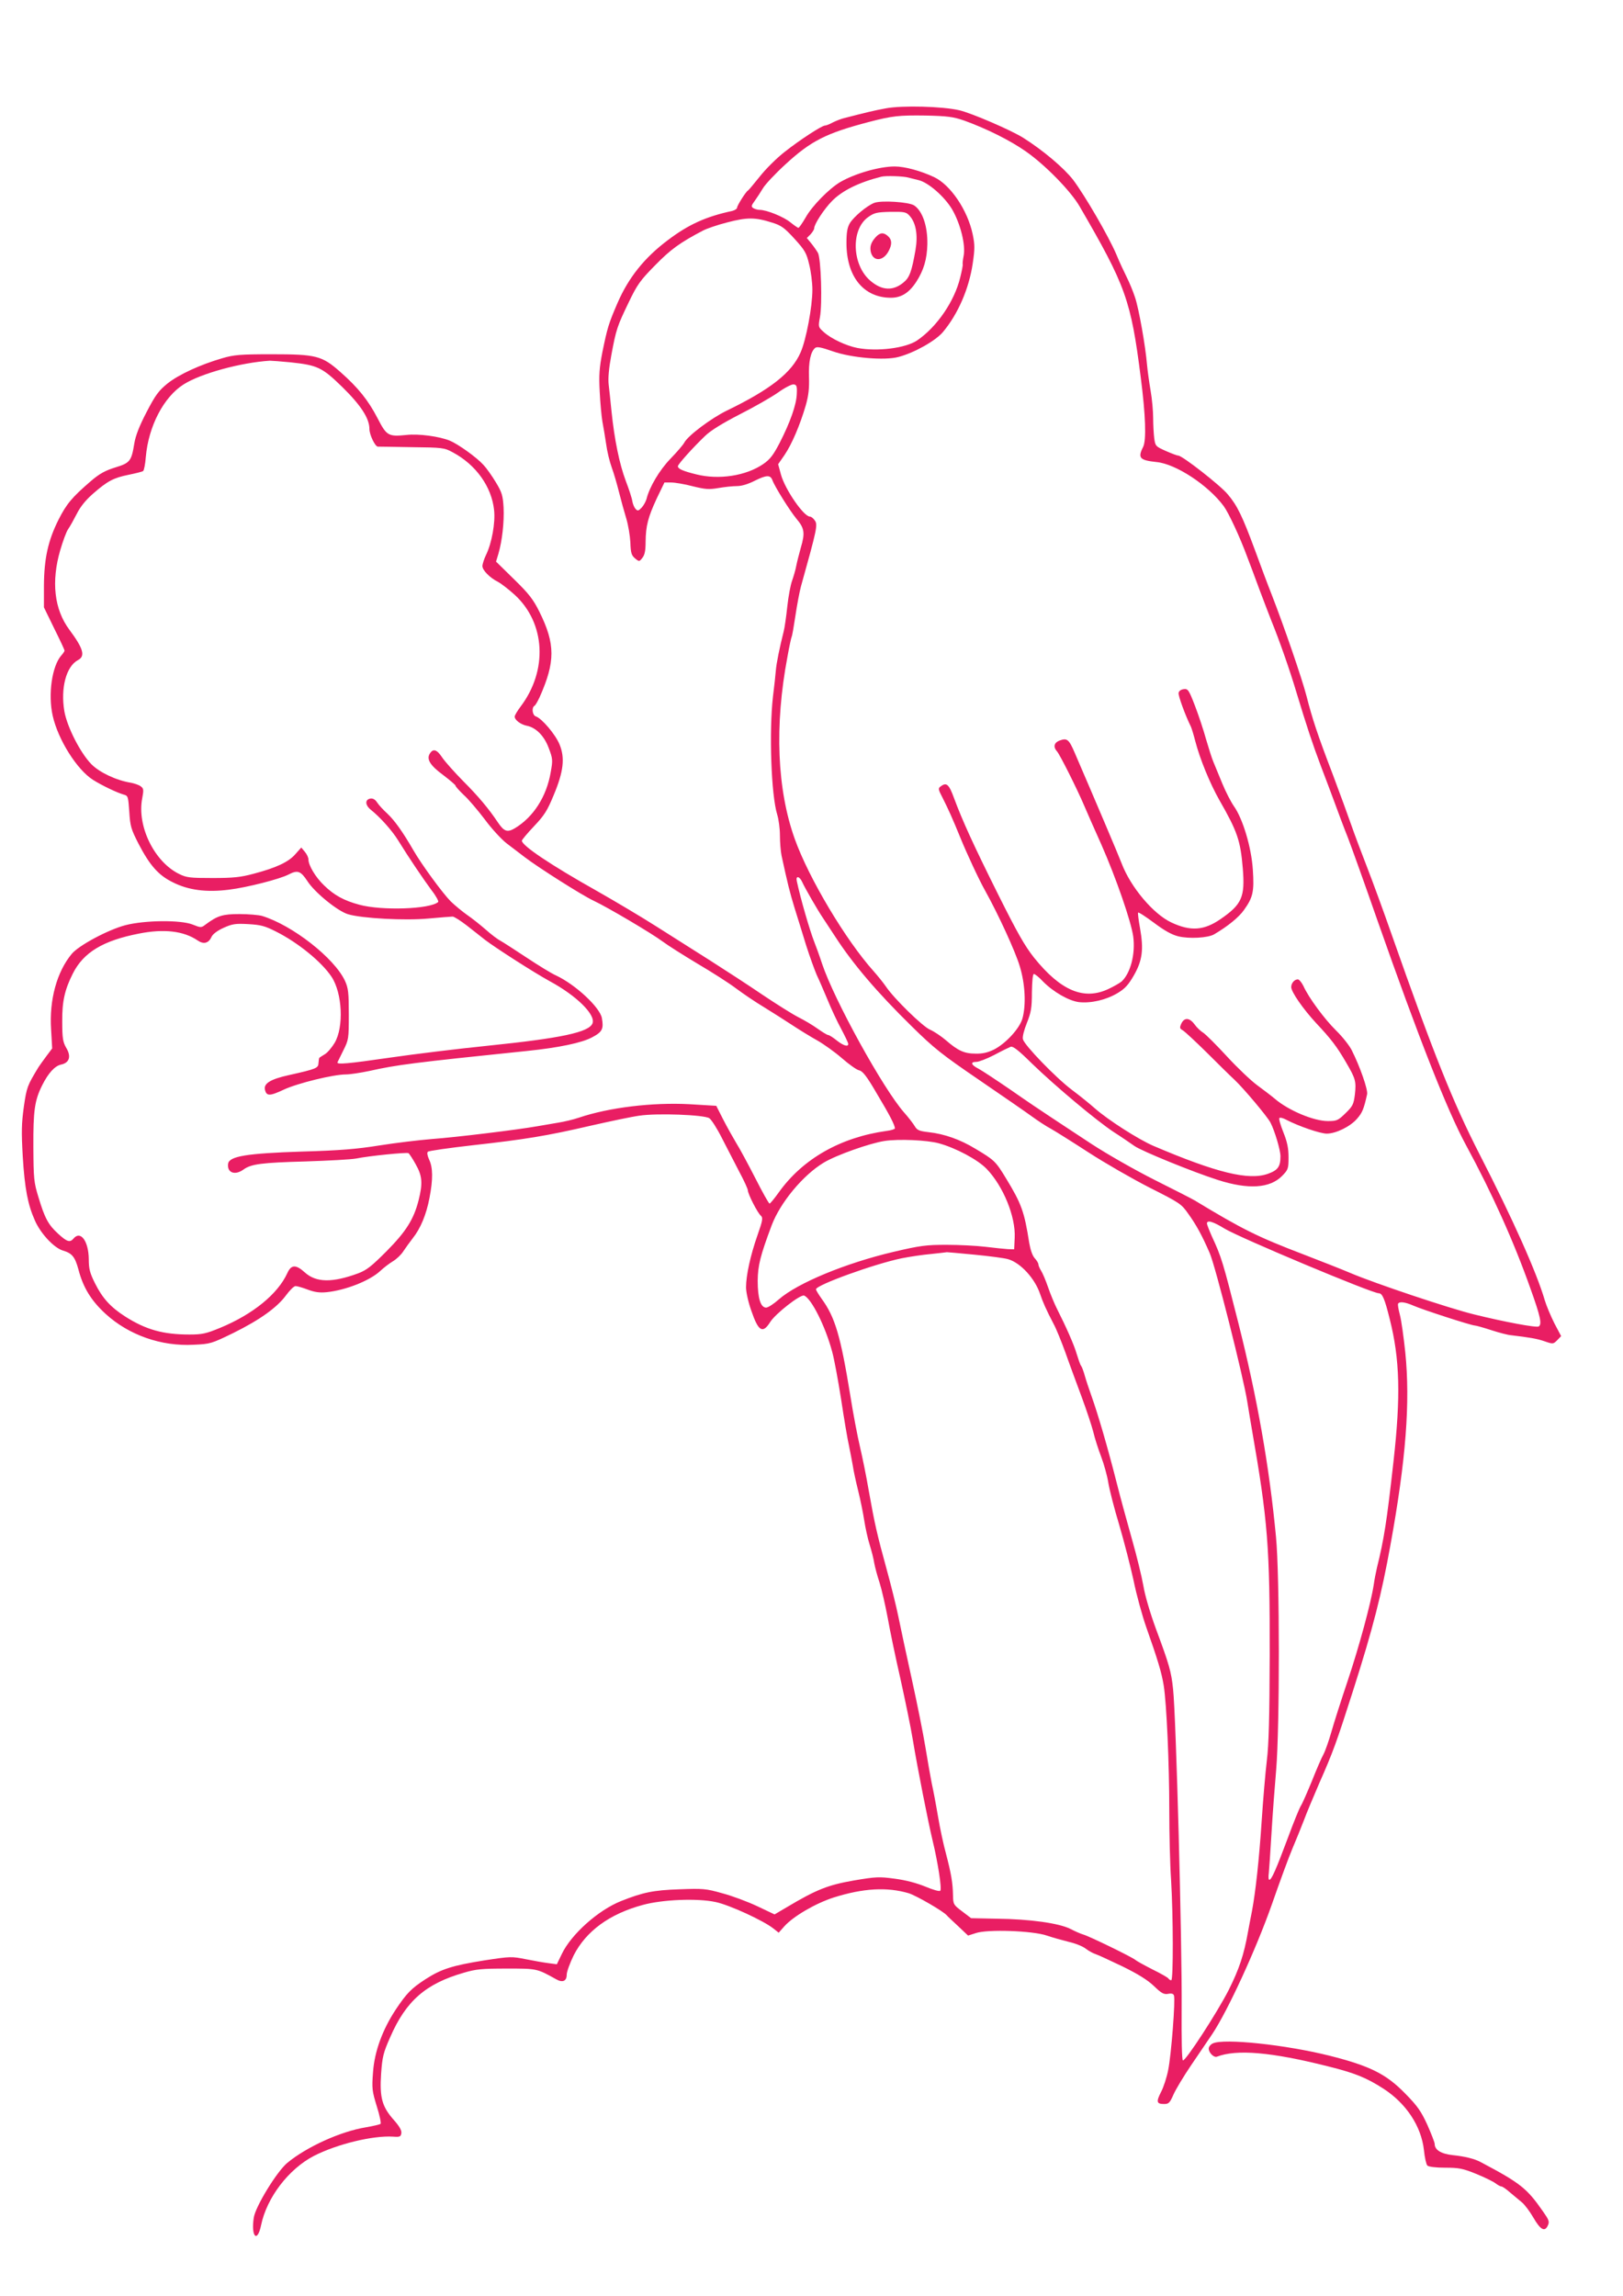 <?xml version="1.0" standalone="no"?>
<!DOCTYPE svg PUBLIC "-//W3C//DTD SVG 20010904//EN"
 "http://www.w3.org/TR/2001/REC-SVG-20010904/DTD/svg10.dtd">
<svg version="1.0" xmlns="http://www.w3.org/2000/svg"
 width="905pt" height="1280pt" viewBox="0 0 905 1280"
 preserveAspectRatio="xMidYMid meet">
<g transform="translate(0,1280) scale(0.1,-0.1)"
fill="#e91e63" stroke="none">
<path d="M4940 12196 c-66 -12 -111 -23 -235 -55 -16 -4 -44 -15 -62 -24 -18
-10 -37 -17 -43 -17 -17 0 -139 -79 -225 -147 -45 -35 -107 -97 -139 -138 -33
-41 -62 -76 -65 -77 -11 -5 -61 -84 -61 -96 0 -6 -12 -14 -27 -18 -145 -31
-243 -75 -358 -162 -131 -98 -220 -209 -282 -352 -50 -116 -56 -137 -84 -273
-17 -88 -20 -129 -15 -220 3 -62 10 -137 15 -167 6 -30 15 -87 21 -126 5 -39
19 -97 31 -130 12 -32 30 -95 41 -139 11 -44 29 -109 40 -145 11 -36 21 -96
23 -134 2 -59 6 -72 26 -89 23 -19 24 -19 41 3 13 16 18 40 18 89 1 89 13 136
62 242 l43 89 38 0 c21 0 75 -9 120 -21 69 -17 90 -19 142 -10 34 6 81 11 104
11 27 0 63 11 102 31 63 31 85 32 96 2 14 -38 97 -170 134 -215 45 -53 49 -79
24 -163 -9 -33 -21 -78 -25 -100 -4 -22 -15 -59 -23 -82 -9 -24 -21 -89 -27
-145 -6 -57 -15 -119 -20 -138 -23 -91 -41 -179 -44 -220 -2 -25 -9 -90 -16
-145 -22 -194 -10 -548 24 -657 8 -26 15 -78 15 -115 0 -38 4 -88 9 -113 34
-157 46 -205 72 -290 16 -52 46 -147 65 -210 20 -63 47 -137 59 -165 13 -27
40 -90 61 -140 20 -49 54 -122 76 -162 21 -40 39 -77 39 -83 0 -18 -27 -10
-65 20 -21 17 -42 30 -48 30 -5 0 -31 16 -58 35 -26 19 -75 48 -109 65 -33 17
-122 73 -198 124 -75 51 -207 137 -292 191 -85 54 -220 139 -300 190 -80 51
-228 139 -330 197 -260 146 -420 254 -420 281 0 5 31 42 68 81 57 60 74 87
109 172 56 133 64 209 33 284 -23 56 -99 145 -132 156 -19 6 -25 48 -8 59 6 3
18 25 29 48 88 198 88 296 -1 476 -35 70 -58 100 -142 182 l-100 98 13 43 c21
71 33 178 29 259 -4 66 -9 84 -43 140 -21 35 -52 79 -69 97 -39 43 -140 115
-187 135 -58 24 -175 40 -243 32 -101 -10 -110 -5 -161 94 -52 100 -108 170
-208 258 -102 90 -134 98 -382 98 -175 0 -210 -3 -275 -22 -124 -36 -243 -91
-306 -141 -50 -41 -67 -64 -117 -160 -40 -77 -61 -131 -68 -174 -16 -99 -24
-109 -106 -134 -55 -17 -87 -34 -135 -75 -107 -92 -137 -128 -182 -217 -58
-116 -80 -216 -81 -367 l0 -121 57 -117 c32 -64 58 -120 58 -124 0 -4 -8 -16
-18 -27 -52 -59 -75 -217 -48 -337 30 -133 135 -300 225 -357 51 -32 133 -71
171 -82 24 -6 25 -11 31 -96 5 -81 10 -97 52 -179 62 -119 110 -174 189 -213
88 -45 189 -58 315 -42 99 12 284 59 333 85 50 26 67 19 104 -37 40 -63 169
-168 227 -185 77 -23 316 -36 446 -24 67 6 128 11 137 11 8 0 43 -22 78 -49
35 -27 81 -64 103 -81 62 -47 271 -181 360 -230 150 -81 257 -187 239 -235
-19 -50 -175 -83 -584 -125 -168 -17 -412 -47 -543 -66 -241 -35 -301 -40
-295 -26 2 4 17 34 33 67 29 58 30 64 30 200 0 121 -3 146 -21 186 -59 128
-295 312 -464 363 -19 5 -75 10 -125 10 -93 0 -122 -9 -187 -57 -26 -20 -27
-20 -75 -1 -67 26 -266 24 -374 -4 -98 -26 -260 -113 -299 -160 -83 -100 -126
-256 -115 -422 l6 -105 -33 -44 c-18 -24 -37 -51 -43 -60 -63 -104 -66 -111
-82 -221 -13 -95 -14 -139 -6 -279 11 -178 28 -266 67 -354 32 -74 107 -154
157 -169 51 -15 67 -35 86 -104 26 -101 71 -175 152 -249 129 -118 310 -182
491 -172 92 4 99 6 220 65 148 73 246 143 296 212 20 27 43 50 52 50 10 0 40
-9 69 -20 38 -14 65 -18 105 -14 106 11 240 64 298 118 19 18 52 43 72 55 20
12 46 37 57 55 12 18 35 50 52 72 44 55 76 132 94 226 20 104 19 169 -2 213
-10 22 -13 39 -7 44 5 5 117 21 249 36 295 33 412 52 658 109 106 24 228 50
272 56 99 15 360 5 390 -14 12 -8 44 -58 71 -112 28 -55 72 -139 97 -188 26
-48 47 -95 47 -102 0 -20 55 -128 73 -142 12 -11 10 -26 -19 -108 -40 -114
-64 -225 -64 -291 0 -27 13 -85 30 -132 39 -114 63 -128 105 -61 29 46 168
155 189 147 40 -16 118 -170 156 -312 11 -38 33 -158 50 -265 16 -107 36 -226
45 -265 8 -38 17 -88 21 -110 3 -22 16 -83 29 -135 13 -52 28 -127 34 -166 6
-39 19 -100 30 -135 11 -35 23 -82 26 -104 4 -22 17 -71 30 -110 12 -38 32
-126 45 -195 12 -69 44 -222 71 -340 26 -118 58 -271 69 -340 27 -163 87 -465
110 -560 29 -119 53 -271 43 -281 -5 -5 -40 5 -83 23 -49 20 -109 36 -170 44
-88 12 -106 11 -230 -10 -143 -25 -207 -50 -373 -149 l-68 -40 -97 46 c-53 25
-141 58 -195 72 -91 26 -108 27 -240 22 -144 -5 -202 -17 -325 -66 -127 -51
-276 -184 -329 -294 l-28 -58 -45 6 c-25 3 -82 13 -127 22 -80 16 -86 16 -230
-6 -182 -29 -243 -49 -330 -105 -80 -52 -105 -78 -166 -169 -74 -112 -119
-234 -127 -350 -7 -91 -5 -105 21 -190 16 -50 25 -94 21 -98 -4 -3 -41 -12
-82 -19 -142 -23 -332 -110 -439 -199 -58 -49 -177 -243 -186 -305 -16 -107
20 -143 41 -41 32 154 154 313 295 386 130 66 328 114 441 107 38 -3 43 0 46
20 2 15 -11 38 -42 73 -65 73 -80 124 -71 257 7 96 12 117 51 205 88 202 198
298 411 359 67 20 101 23 238 23 170 0 167 1 277 -60 35 -20 58 -10 58 26 0
16 18 65 39 108 69 135 200 231 386 281 110 30 303 38 405 16 77 -16 268 -104
323 -148 l29 -23 31 35 c50 56 173 128 275 161 165 52 297 60 419 24 42 -13
196 -102 213 -124 3 -4 31 -30 62 -59 l56 -53 44 14 c65 22 317 13 395 -14 32
-11 87 -26 122 -35 36 -8 79 -25 95 -38 17 -13 41 -26 54 -30 13 -4 80 -35
149 -68 88 -43 141 -76 177 -110 42 -41 56 -48 79 -44 19 4 30 1 33 -9 9 -22
-15 -331 -32 -415 -8 -41 -26 -97 -40 -123 -28 -55 -25 -67 17 -67 26 0 32 6
53 54 13 29 57 102 97 161 41 60 94 138 118 174 87 130 244 472 332 721 45
129 97 271 116 315 19 44 47 114 63 155 15 41 55 136 87 210 76 172 95 224
188 515 111 348 158 533 208 810 87 478 111 796 83 1075 -9 85 -22 179 -30
209 -8 30 -13 58 -10 63 8 13 39 9 85 -11 52 -23 324 -111 343 -111 7 0 49
-12 92 -26 43 -14 93 -27 109 -28 101 -12 145 -19 188 -34 46 -16 48 -16 70 6
l22 23 -38 72 c-20 40 -44 97 -53 127 -45 155 -180 457 -364 815 -148 289
-256 559 -490 1225 -45 129 -107 298 -137 375 -30 77 -70 183 -88 235 -18 52
-65 180 -104 284 -85 222 -113 307 -146 436 -25 97 -124 385 -194 565 -22 55
-64 168 -94 250 -69 186 -98 247 -151 309 -41 50 -254 216 -276 216 -7 0 -38
12 -70 26 -56 25 -58 27 -64 71 -3 25 -6 76 -6 113 0 37 -6 105 -14 151 -8 46
-17 111 -20 144 -9 108 -46 315 -67 377 -11 34 -32 84 -46 112 -14 28 -41 85
-58 127 -44 103 -175 328 -241 416 -52 67 -168 165 -279 235 -69 43 -287 137
-355 153 -94 22 -318 28 -410 11z m436 -68 c127 -46 257 -111 344 -172 109
-76 250 -221 299 -305 258 -444 287 -522 342 -956 27 -209 32 -350 13 -387
-31 -61 -19 -74 75 -84 107 -10 287 -128 374 -245 28 -38 90 -171 131 -282 13
-34 45 -118 70 -187 26 -69 56 -147 67 -175 41 -100 102 -273 138 -395 59
-194 89 -285 136 -410 24 -63 60 -158 79 -210 19 -52 51 -138 72 -190 20 -52
95 -261 166 -465 229 -652 389 -1059 493 -1250 145 -267 267 -539 359 -799 56
-156 65 -199 46 -211 -13 -8 -190 25 -360 67 -136 33 -554 173 -690 231 -47
20 -164 66 -260 103 -259 99 -341 140 -609 302 -13 8 -113 59 -221 113 -111
56 -264 143 -353 201 -86 57 -189 124 -229 151 -40 26 -138 92 -218 148 -80
55 -162 109 -182 120 -44 22 -49 39 -14 39 14 0 58 17 99 38 41 22 82 42 92
46 13 5 43 -18 119 -93 129 -125 359 -318 456 -382 41 -26 93 -62 116 -78 39
-28 329 -146 464 -189 171 -55 292 -47 360 23 33 34 35 40 35 103 0 51 -7 85
-29 140 -16 40 -26 75 -22 79 4 4 21 0 39 -10 69 -36 189 -77 225 -77 51 0
131 39 169 83 29 33 38 54 56 136 6 25 -40 156 -86 247 -14 27 -53 76 -87 109
-64 63 -153 183 -182 248 -10 20 -24 37 -31 37 -19 0 -37 -21 -37 -43 0 -27
66 -122 140 -202 81 -86 115 -130 167 -220 52 -89 56 -104 48 -177 -7 -55 -12
-65 -52 -104 -42 -41 -49 -44 -99 -44 -78 0 -219 59 -295 124 -20 17 -65 51
-99 76 -34 25 -110 97 -168 160 -58 63 -117 122 -132 132 -15 9 -37 30 -49 47
-28 38 -57 40 -74 4 -10 -23 -9 -27 8 -37 11 -6 72 -63 135 -125 63 -63 132
-131 153 -150 52 -49 183 -205 201 -239 24 -46 56 -154 56 -188 0 -58 -14 -78
-70 -98 -107 -38 -285 5 -639 156 -83 36 -251 143 -326 209 -27 24 -85 71
-128 103 -89 67 -265 249 -273 282 -4 13 6 51 22 91 23 58 28 83 28 170 1 65
5 103 11 103 6 0 29 -18 50 -41 58 -59 145 -109 202 -116 67 -7 150 12 214 50
42 25 61 46 92 100 47 82 55 144 34 262 -8 44 -13 83 -11 87 3 4 42 -22 88
-56 60 -45 100 -67 136 -76 61 -15 166 -9 200 11 75 44 138 95 166 135 51 71
58 103 50 225 -8 125 -56 285 -106 355 -16 23 -45 79 -64 125 -19 46 -41 100
-49 119 -9 20 -27 78 -42 129 -14 51 -42 135 -62 187 -34 88 -39 95 -62 92
-16 -2 -27 -10 -29 -21 -3 -15 38 -127 69 -189 4 -9 15 -45 24 -80 26 -100 82
-236 134 -328 101 -176 118 -226 131 -382 13 -159 -5 -200 -124 -282 -93 -64
-167 -69 -274 -19 -101 47 -227 197 -277 328 -19 50 -147 351 -263 620 -32 74
-42 82 -85 66 -30 -12 -35 -36 -13 -60 16 -18 110 -205 151 -301 15 -36 59
-135 97 -220 81 -184 165 -426 177 -511 13 -97 -15 -205 -65 -251 -11 -9 -44
-28 -74 -42 -137 -64 -266 -9 -414 175 -53 67 -94 140 -201 354 -140 281 -198
409 -245 535 -28 77 -42 90 -73 67 -17 -12 -17 -15 10 -67 30 -59 56 -117 98
-220 35 -86 103 -233 138 -295 74 -133 169 -340 193 -421 31 -100 36 -218 15
-293 -16 -55 -92 -138 -158 -172 -35 -17 -63 -24 -103 -23 -63 0 -98 16 -166
75 -27 23 -66 49 -89 59 -41 18 -200 173 -245 240 -13 19 -44 58 -69 86 -155
173 -360 516 -439 736 -99 276 -114 632 -41 1017 10 57 21 106 23 110 3 4 12
56 21 116 9 61 23 135 31 165 90 322 95 345 77 369 -8 12 -20 21 -27 21 -34 0
-137 149 -161 233 l-16 59 36 52 c40 59 86 166 118 276 16 56 20 96 18 158 -3
84 9 141 34 162 10 9 34 4 100 -19 103 -36 288 -52 365 -31 88 23 207 90 248
139 83 99 145 240 166 382 12 82 12 104 0 162 -28 135 -124 277 -216 320 -75
35 -163 59 -219 59 -85 0 -221 -39 -304 -87 -62 -37 -157 -133 -193 -198 -18
-31 -36 -57 -40 -57 -4 0 -24 14 -44 30 -37 31 -133 70 -172 70 -12 0 -28 5
-36 10 -12 8 -11 14 9 41 13 18 33 49 45 69 12 21 68 81 126 134 142 131 228
174 465 236 130 34 169 38 315 36 125 -3 155 -7 216 -28z m-311 -318 c17 -4
42 -11 56 -14 54 -12 145 -91 188 -163 46 -79 77 -200 64 -261 -4 -20 -6 -41
-5 -45 2 -5 -5 -39 -14 -75 -32 -132 -130 -275 -240 -350 -64 -43 -221 -63
-333 -42 -62 12 -148 52 -189 90 -29 26 -30 28 -20 81 14 76 6 327 -11 359 -8
14 -25 38 -38 54 l-24 29 21 21 c11 12 20 27 20 33 0 23 54 106 99 152 57 58
149 104 276 136 24 6 122 3 150 -5z m-760 -251 c52 -16 69 -29 125 -90 58 -64
67 -79 82 -143 10 -39 18 -103 18 -141 0 -94 -35 -281 -66 -350 -49 -113 -169
-207 -413 -325 -87 -43 -214 -138 -235 -177 -6 -12 -41 -53 -77 -90 -62 -64
-118 -159 -134 -225 -4 -14 -16 -36 -27 -48 -17 -18 -23 -20 -33 -8 -8 7 -16
27 -19 43 -2 17 -19 68 -37 115 -35 93 -63 230 -79 385 -5 55 -13 123 -16 151
-4 35 1 90 15 165 27 145 33 161 97 294 47 98 64 122 147 206 86 88 138 126
266 193 20 11 81 32 136 46 111 29 156 29 250 -1z m-2685 -779 c151 -16 176
-28 289 -138 104 -102 151 -175 151 -234 0 -32 32 -98 47 -98 5 0 89 -1 188
-3 174 -2 182 -3 230 -29 129 -69 216 -191 230 -321 8 -71 -13 -186 -45 -251
-11 -23 -20 -51 -20 -62 0 -23 41 -65 87 -88 17 -9 60 -42 94 -73 171 -158
184 -421 32 -622 -18 -24 -33 -49 -33 -56 0 -19 33 -44 67 -51 52 -10 98 -57
123 -125 22 -58 23 -67 11 -133 -23 -137 -97 -252 -201 -314 -41 -24 -59 -18
-93 32 -52 78 -110 147 -194 231 -49 50 -102 109 -118 133 -29 44 -50 50 -68
21 -20 -31 1 -66 73 -119 38 -29 70 -56 70 -60 0 -5 21 -28 46 -52 26 -23 78
-85 117 -136 38 -52 93 -111 121 -133 28 -21 74 -56 101 -77 74 -57 323 -215
386 -244 75 -35 324 -182 384 -227 28 -21 115 -76 195 -124 80 -47 177 -109
215 -138 39 -29 108 -76 155 -104 47 -29 118 -74 159 -101 41 -27 103 -65 139
-85 35 -20 97 -64 136 -98 39 -34 82 -65 96 -68 20 -4 42 -31 100 -131 72
-120 100 -175 100 -193 0 -4 -21 -11 -47 -14 -257 -36 -467 -156 -600 -342
-25 -35 -48 -63 -52 -63 -4 0 -40 64 -80 143 -40 78 -88 167 -107 197 -18 30
-51 89 -72 130 l-38 75 -149 9 c-206 11 -448 -18 -617 -75 -32 -11 -84 -23
-116 -28 -31 -5 -84 -14 -117 -20 -113 -20 -450 -61 -585 -71 -74 -6 -207 -22
-295 -36 -125 -20 -219 -28 -430 -34 -310 -10 -407 -26 -413 -68 -7 -50 38
-67 86 -32 43 31 101 38 347 45 127 4 253 11 280 16 73 15 284 36 293 30 5 -4
23 -31 40 -62 37 -65 40 -106 16 -201 -27 -106 -70 -174 -179 -284 -83 -83
-110 -105 -158 -123 -144 -53 -234 -52 -297 5 -50 45 -76 45 -98 -4 -53 -116
-191 -229 -375 -305 -78 -32 -99 -37 -171 -37 -147 0 -243 27 -359 101 -81 52
-126 102 -167 184 -29 58 -35 81 -35 135 -1 101 -46 162 -85 115 -20 -24 -37
-18 -86 27 -55 50 -75 88 -110 205 -25 81 -27 103 -28 278 -1 203 7 261 50
346 33 66 70 107 105 114 46 10 57 45 29 92 -19 33 -23 53 -23 148 -1 112 14
178 59 267 59 118 168 184 368 223 140 28 250 15 328 -38 33 -23 61 -16 77 19
7 16 32 35 67 51 49 22 66 25 138 21 70 -4 93 -10 156 -42 123 -62 254 -169
309 -252 60 -91 69 -280 17 -368 -15 -25 -39 -54 -54 -63 -15 -9 -29 -18 -31
-20 -2 -1 -4 -15 -5 -29 -1 -29 -10 -33 -166 -68 -100 -22 -139 -46 -133 -79
8 -39 26 -39 105 -2 77 36 277 85 347 85 23 0 81 9 129 19 157 35 243 46 882
112 175 18 305 45 362 76 57 30 65 47 54 108 -12 60 -147 186 -256 237 -25 11
-98 56 -163 99 -65 43 -130 85 -146 94 -16 8 -53 36 -82 62 -30 26 -76 63
-104 82 -27 19 -68 53 -91 75 -45 45 -163 206 -209 286 -60 104 -105 166 -144
203 -23 21 -49 49 -58 63 -10 16 -23 24 -37 22 -31 -5 -31 -35 0 -61 54 -43
120 -117 154 -172 61 -99 142 -218 187 -279 25 -32 41 -62 36 -65 -46 -40
-314 -49 -439 -15 -86 23 -141 53 -198 109 -47 45 -86 111 -86 143 0 11 -9 30
-20 43 l-20 24 -33 -37 c-38 -44 -107 -76 -232 -109 -74 -20 -115 -24 -230
-24 -126 0 -145 2 -187 23 -138 68 -235 267 -205 421 9 48 8 55 -8 67 -10 8
-35 16 -54 20 -82 13 -175 57 -221 103 -61 62 -135 206 -151 295 -22 130 10
251 76 286 42 22 30 64 -48 169 -85 114 -102 269 -51 444 15 51 34 103 44 117
10 14 31 52 48 85 20 40 50 77 90 112 81 71 115 89 199 106 39 8 76 17 81 21
5 3 12 38 15 78 15 172 100 335 211 405 96 61 320 122 481 132 11 0 63 -4 115
-9z m2823 -176 c-2 -60 -37 -159 -96 -274 -35 -67 -53 -91 -91 -117 -96 -66
-247 -89 -372 -58 -77 19 -104 31 -104 46 0 10 80 100 152 169 31 30 96 70
193 120 81 41 177 96 214 122 36 26 75 46 86 45 17 -2 20 -9 18 -53z m30
-2721 c14 -32 89 -162 116 -201 10 -15 40 -61 67 -102 99 -153 234 -312 429
-503 124 -122 167 -156 375 -298 129 -88 262 -180 295 -204 33 -24 80 -55 105
-68 25 -14 119 -73 210 -132 91 -59 244 -147 340 -196 168 -85 177 -90 216
-146 44 -61 76 -119 119 -218 31 -68 189 -694 210 -830 8 -49 19 -117 25 -150
90 -516 101 -658 100 -1267 -1 -342 -5 -494 -16 -583 -8 -66 -21 -219 -29
-340 -14 -212 -34 -394 -54 -500 -6 -27 -15 -79 -22 -115 -23 -129 -49 -207
-108 -325 -65 -127 -240 -396 -255 -392 -6 2 -8 119 -7 286 3 362 -31 1634
-48 1786 -10 96 -22 137 -95 333 -33 90 -62 188 -71 244 -9 51 -37 165 -62
253 -25 88 -65 234 -88 325 -48 189 -102 374 -138 475 -14 39 -31 90 -38 115
-7 25 -16 50 -21 56 -5 6 -15 36 -24 65 -15 52 -58 149 -111 254 -14 28 -36
81 -49 119 -13 38 -31 80 -39 92 -8 13 -15 29 -15 36 0 6 -9 21 -20 33 -13 14
-24 46 -31 86 -27 173 -43 218 -129 359 -58 96 -66 103 -170 165 -87 53 -174
83 -261 93 -53 6 -65 11 -78 33 -9 15 -35 49 -59 76 -117 132 -391 629 -458
830 -14 43 -34 98 -44 123 -25 64 -76 239 -97 338 -7 31 15 28 30 -5z m762
-1457 c95 -26 217 -91 267 -143 92 -96 162 -266 156 -384 l-3 -64 -35 1 c-19
1 -75 7 -125 13 -49 6 -147 11 -217 11 -113 0 -146 -4 -295 -39 -268 -63 -536
-174 -640 -265 -28 -25 -60 -46 -71 -46 -31 0 -47 53 -47 150 1 85 14 138 78
309 48 127 175 280 290 349 69 42 256 108 339 121 78 12 237 5 303 -13z m1594
-476 c89 -53 821 -360 859 -360 20 0 33 -30 61 -143 57 -224 62 -432 21 -797
-37 -331 -52 -428 -92 -590 -6 -25 -14 -67 -18 -95 -15 -100 -81 -344 -145
-535 -36 -107 -77 -235 -91 -285 -14 -49 -34 -106 -44 -125 -11 -19 -40 -87
-65 -150 -26 -63 -53 -125 -61 -137 -8 -12 -41 -93 -73 -180 -66 -177 -91
-233 -103 -233 -5 0 -6 17 -3 38 2 20 9 120 15 222 6 102 18 261 26 353 20
237 20 1085 -1 1299 -37 392 -105 777 -210 1193 -86 340 -94 367 -147 481 -15
34 -28 67 -28 73 0 21 34 11 99 -29z m-1394 -145 c83 -8 166 -19 186 -25 70
-20 150 -108 179 -195 14 -42 35 -90 75 -166 14 -25 43 -97 66 -160 22 -63 63
-173 90 -246 27 -73 56 -160 65 -195 8 -35 28 -97 44 -139 16 -42 34 -107 40
-145 6 -38 33 -144 61 -236 27 -92 63 -232 80 -310 16 -79 48 -195 70 -258 65
-184 86 -254 98 -327 16 -102 31 -432 31 -695 0 -128 4 -303 10 -388 12 -201
13 -560 1 -560 -6 0 -12 4 -16 10 -3 5 -43 28 -88 50 -45 23 -89 47 -97 54
-19 16 -257 132 -290 141 -14 4 -46 18 -73 32 -63 31 -223 54 -407 56 l-145 3
-50 38 c-48 36 -50 39 -51 89 -1 70 -11 125 -39 232 -14 50 -34 144 -45 210
-11 66 -27 149 -35 185 -7 36 -23 126 -35 200 -12 74 -46 243 -75 375 -29 132
-63 289 -75 349 -12 60 -42 180 -66 267 -55 201 -66 250 -99 434 -14 83 -37
195 -50 250 -13 55 -38 184 -54 287 -54 330 -84 434 -160 538 -17 24 -31 47
-31 52 0 24 327 142 478 173 45 9 119 20 165 24 45 5 84 9 87 10 3 0 73 -6
155 -14z"/>
<path d="M4875 11669 c-41 -16 -113 -76 -136 -113 -14 -24 -19 -50 -19 -111 0
-188 96 -305 248 -305 58 0 102 28 142 90 41 64 59 125 61 208 2 101 -27 186
-74 217 -30 19 -182 29 -222 14z m197 -72 c36 -40 47 -108 33 -190 -21 -120
-33 -154 -66 -181 -58 -49 -121 -47 -186 9 -102 87 -110 284 -13 354 35 25 48
28 125 30 79 1 88 -1 107 -22z"/>
<path d="M4883 11478 c-27 -30 -34 -54 -27 -84 14 -54 69 -51 99 6 20 38 19
63 -3 83 -25 23 -45 21 -69 -5z"/>
<path d="M6763 1408 c-13 -6 -23 -19 -23 -29 0 -23 29 -52 46 -45 110 42 302
26 619 -54 149 -37 214 -63 310 -125 126 -82 210 -208 225 -342 4 -41 13 -80
19 -86 7 -7 48 -12 99 -12 76 0 98 -4 172 -34 47 -19 96 -43 109 -53 13 -10
28 -18 34 -18 5 0 27 -15 47 -33 21 -17 51 -43 66 -55 16 -13 45 -52 64 -85
40 -69 64 -82 81 -44 10 21 6 31 -27 78 -90 129 -124 157 -349 276 -34 18 -87
31 -154 38 -65 7 -101 29 -101 62 0 9 -19 57 -41 107 -35 76 -55 105 -123 174
-106 109 -196 154 -421 211 -248 62 -591 98 -652 69z"/>
</g>
</svg>
